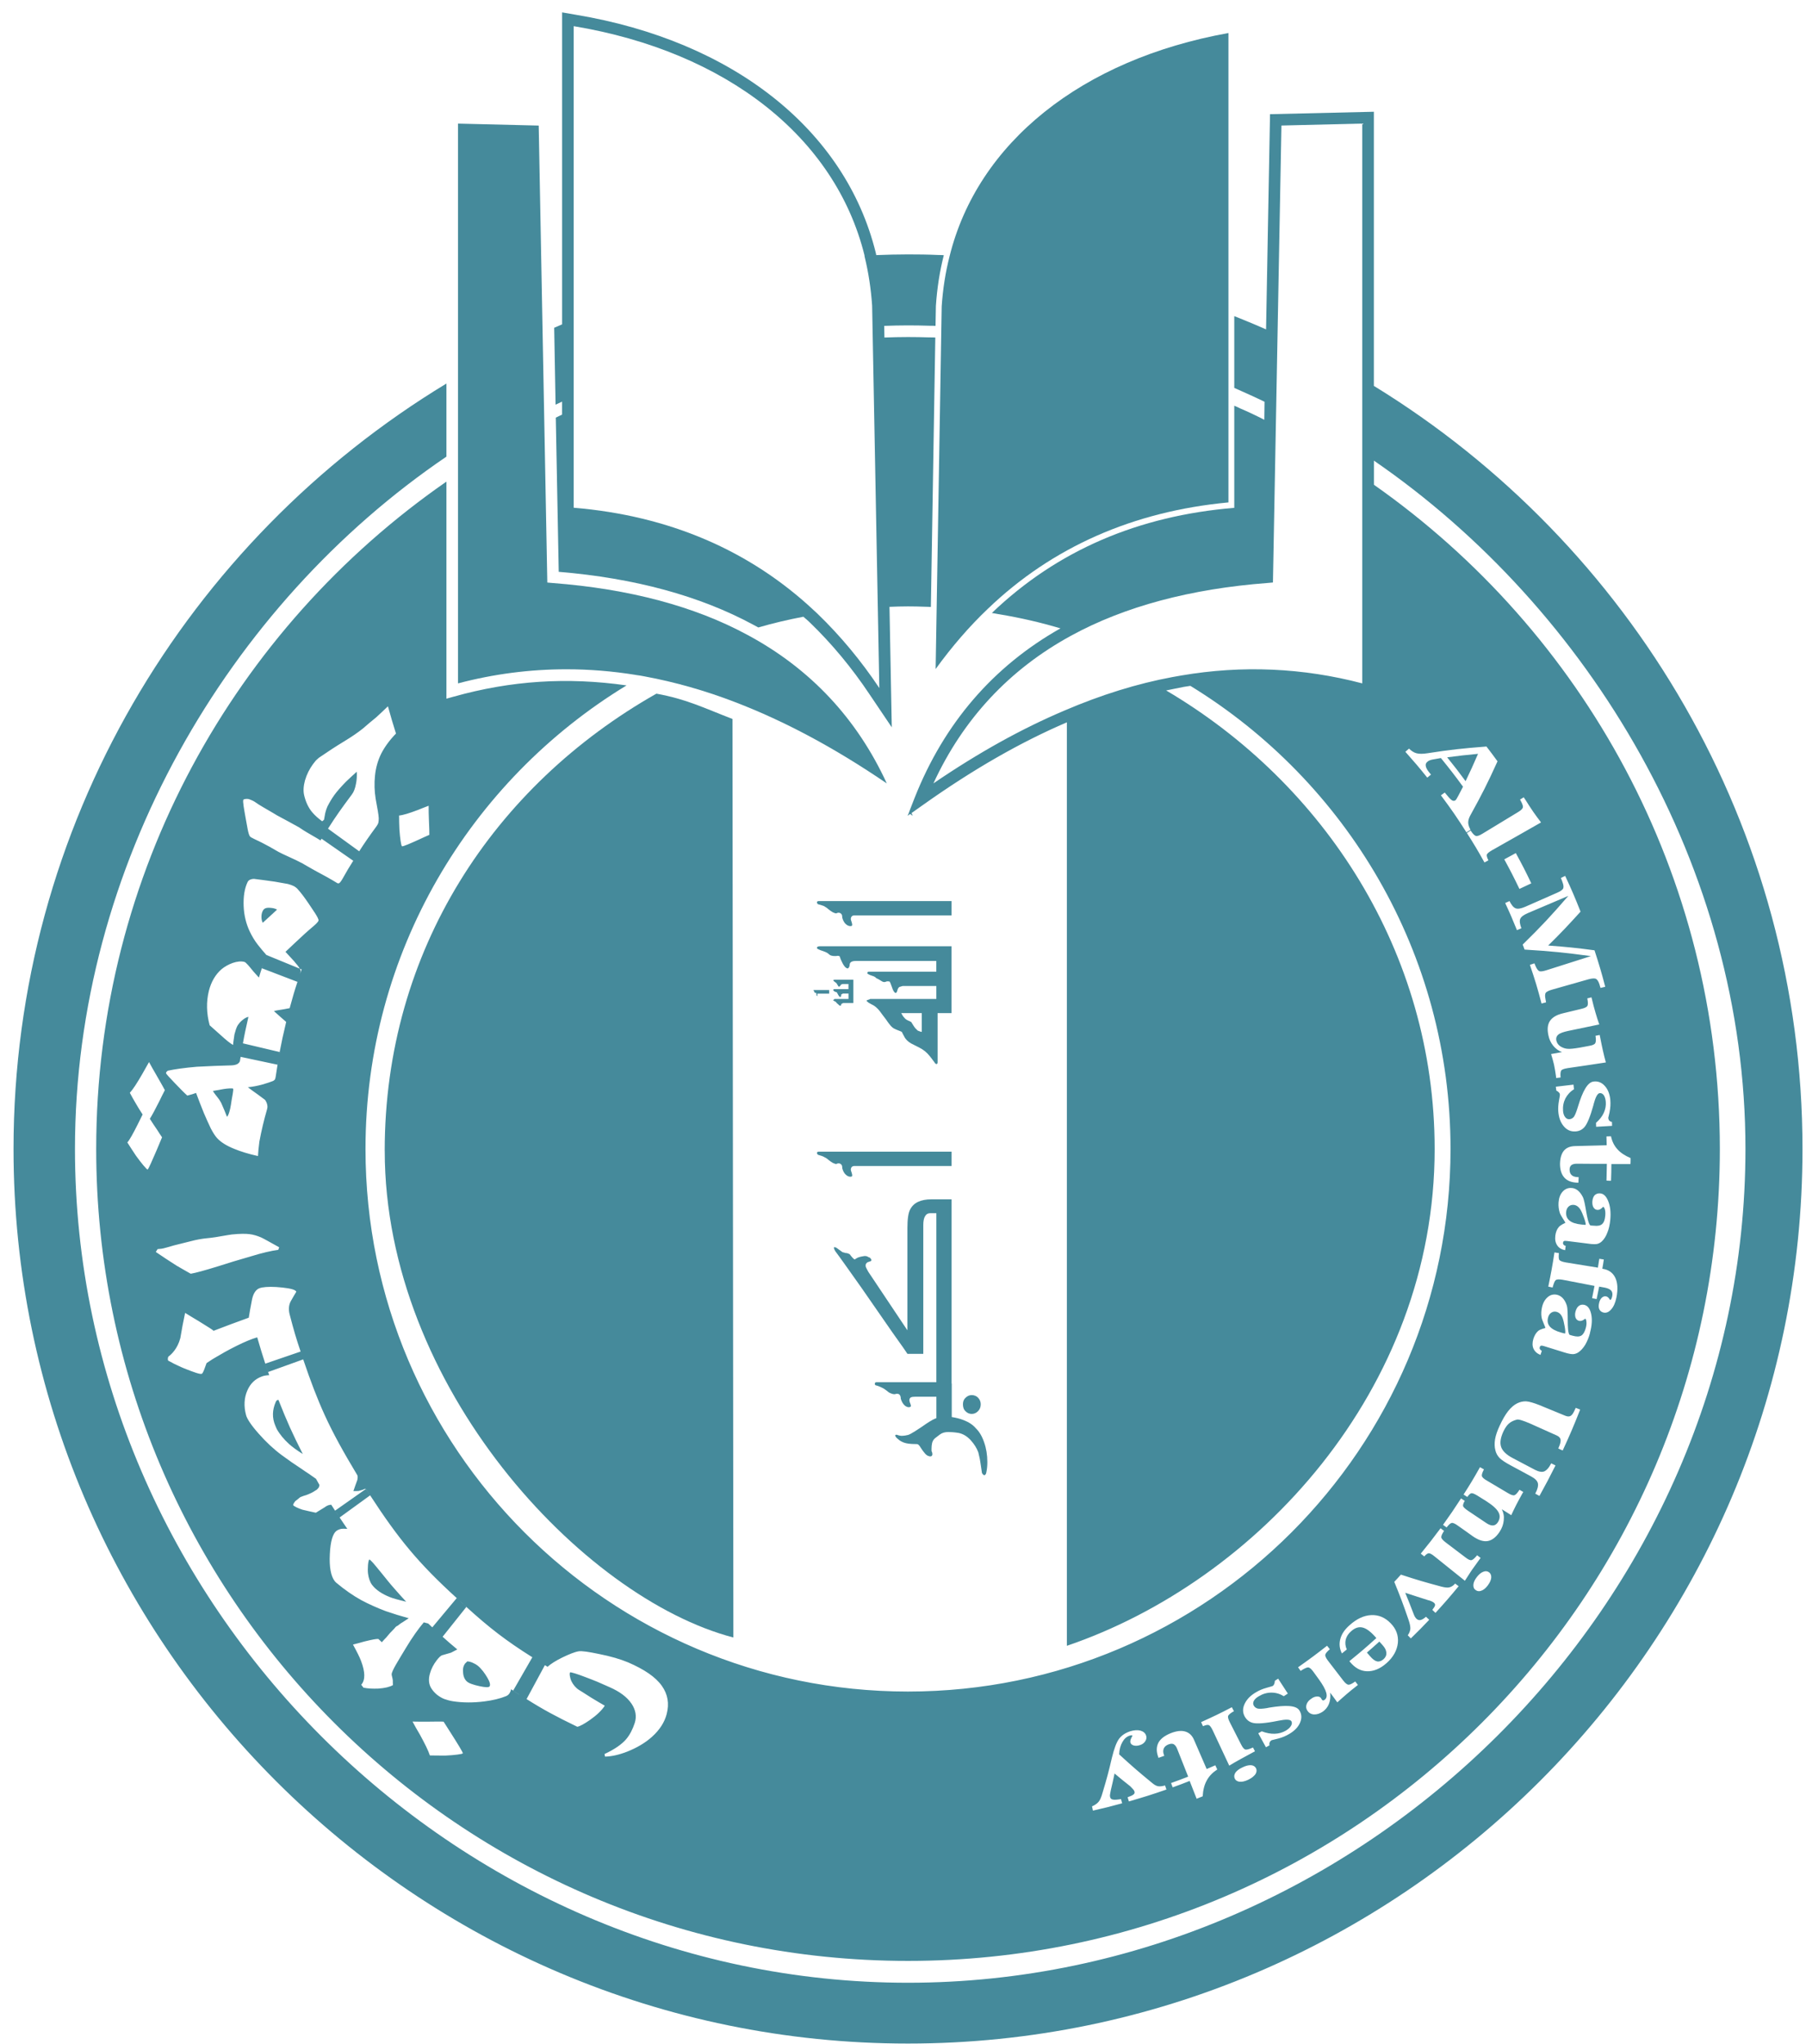 <svg width="129" height="146" viewBox="0 0 129 146" fill="none" xmlns="http://www.w3.org/2000/svg">
<path fill-rule="evenodd" clip-rule="evenodd" d="M98.526 117.235C98.175 117.554 97.997 117.71 97.637 118.021C97.727 118.127 97.772 118.179 97.863 118.285C98.044 118.496 98.212 118.618 98.361 118.652C98.513 118.684 98.667 118.632 98.823 118.496C98.97 118.367 99.038 118.213 99.026 118.036C99.015 117.86 98.927 117.679 98.759 117.495C98.667 117.391 98.619 117.341 98.526 117.237V117.235Z" fill="#458A9B"/>
<path fill-rule="evenodd" clip-rule="evenodd" d="M15.538 78.367C15.626 78.473 15.712 78.604 15.796 78.76C15.886 78.971 15.932 79.077 16.024 79.285C16.099 79.476 16.135 79.568 16.212 79.756C16.282 79.713 16.366 79.514 16.443 79.172C16.477 79.023 16.509 78.819 16.545 78.566C16.584 78.314 16.697 77.807 16.649 77.749C16.617 77.708 16.255 77.731 15.977 77.776C15.669 77.828 15.515 77.857 15.205 77.914C15.235 77.961 15.275 78.022 15.327 78.097C15.379 78.17 15.447 78.26 15.536 78.369L15.538 78.367Z" fill="#458A9B"/>
<path fill-rule="evenodd" clip-rule="evenodd" d="M40.149 28.68V29.611C39.999 29.683 39.848 29.749 39.7 29.826L39.909 40.838C45.332 41.286 49.997 42.56 53.797 44.613C53.922 44.679 54.047 44.747 54.164 44.812C55.219 44.505 56.296 44.253 57.383 44.045C57.46 44.118 57.546 44.179 57.623 44.251L57.836 44.446C59.409 45.962 60.85 47.696 62.12 49.602L63.698 51.943L63.535 43.339C63.972 43.321 64.409 43.307 64.852 43.307C65.26 43.307 65.667 43.316 66.075 43.332C66.215 43.332 66.349 43.341 66.491 43.348L66.808 24.104C66.668 24.095 66.534 24.095 66.392 24.095C65.885 24.079 65.368 24.07 64.852 24.07C64.293 24.07 63.732 24.083 63.173 24.104L63.157 23.273C63.721 23.253 64.284 23.239 64.852 23.239C65.368 23.239 65.891 23.248 66.407 23.264C66.548 23.264 66.681 23.264 66.824 23.273L66.849 21.852C66.933 20.579 67.123 19.373 67.415 18.225C67.274 18.216 67.141 18.21 66.998 18.21C66.292 18.176 65.568 18.169 64.852 18.169C64.096 18.169 63.34 18.189 62.589 18.219C62.584 18.201 62.582 18.18 62.578 18.162C62.571 18.105 62.559 18.06 62.553 18.044C60.382 9.278 52.369 2.924 41.12 1.052L40.151 0.885V23.164C39.963 23.246 39.773 23.323 39.585 23.409L39.684 28.898C39.839 28.828 39.995 28.755 40.151 28.683L40.149 28.68ZM40.981 1.869C51.894 3.687 59.655 9.807 61.747 18.225L61.758 18.323C62.034 19.454 62.215 20.643 62.295 21.833L62.809 49.142V49.138C61.505 47.185 60.024 45.403 58.397 43.835L58.18 43.633C53.576 39.308 47.788 36.827 40.981 36.261H40.979V1.869H40.981Z" fill="#458A9B"/>
<path fill-rule="evenodd" clip-rule="evenodd" d="M98.133 27.558V7.981L90.716 8.155L90.433 23.524C89.826 23.257 89.202 22.992 88.579 22.743C88.446 22.684 88.305 22.635 88.162 22.578V27.703C88.303 27.761 89.752 28.409 90.324 28.692L90.308 29.98C89.743 29.688 89.161 29.414 88.579 29.165C88.446 29.099 88.305 29.031 88.162 28.975V36.268C81.327 36.834 75.53 39.294 70.847 43.778C71.021 43.803 71.189 43.837 71.363 43.868C71.363 43.868 71.372 43.859 71.372 43.868C72.861 44.117 74.324 44.45 75.747 44.876C70.933 47.594 67.438 51.662 65.335 56.967L65.011 57.798L64.912 58.065L64.828 58.264L65.011 58.131L65.195 58.264L65.111 58.065L65.967 57.459C69.534 54.93 72.891 53.008 76.205 51.587V117.539C89.758 112.93 102.475 99.283 102.475 82.061C102.475 68.004 94.573 55.951 83.296 49.31C83.357 49.299 84.469 49.07 84.532 49.059C84.69 49.034 84.856 49.009 85.014 48.984C85.023 48.984 85.023 48.975 85.03 48.984C96.166 55.804 103.609 68.079 103.609 82.058C103.609 103.423 86.227 120.805 64.853 120.805C43.479 120.805 26.107 103.423 26.107 82.058C26.107 68.045 33.574 55.754 44.753 48.95C40.511 48.343 36.496 48.608 32.419 49.749L31.887 49.898V34.396C16.785 44.867 6.871 62.332 6.871 82.058C6.871 114.035 32.886 140.042 64.855 140.042C96.825 140.042 122.846 114.037 122.846 82.058C122.846 62.465 113.075 45.109 98.138 34.62V32.897C113.557 43.502 124.675 61.972 124.675 82.056C124.675 114.49 97.289 141.602 64.855 141.602C32.422 141.602 5.355 114.492 5.355 82.056C5.355 61.838 16.303 43.189 31.887 32.612V27.392C13.383 38.604 0.966 58.937 0.966 82.058C0.966 117.278 29.692 145.945 64.853 145.945C100.014 145.945 128.749 117.278 128.749 82.058C128.749 59.063 116.49 38.821 98.135 27.56L98.133 27.558ZM32.623 114.123C32.671 114.17 32.716 114.209 32.763 114.256C32.716 114.213 32.669 114.17 32.623 114.13V114.125V114.123ZM29.812 57.861C30.136 57.728 30.294 57.669 30.618 57.544C30.618 57.927 30.618 58.11 30.634 58.484C30.659 59.115 30.674 59.491 30.668 59.622C30.369 59.756 30.21 59.822 29.912 59.964C29.364 60.213 28.78 60.471 28.714 60.437C28.648 60.403 28.574 59.846 28.531 59.256C28.515 58.857 28.506 58.649 28.506 58.242C28.789 58.217 29.221 58.083 29.812 57.859V57.861ZM21.788 55.725C21.912 55.301 22.105 54.919 22.354 54.577C22.437 54.468 22.503 54.385 22.544 54.335C22.594 54.285 22.668 54.21 22.777 54.118C23.508 53.62 23.875 53.377 24.624 52.92C25.115 52.621 25.547 52.329 25.93 52.022C26.297 51.698 26.487 51.548 26.869 51.232C27.143 50.983 27.426 50.716 27.709 50.442C27.926 51.223 28.042 51.614 28.284 52.388C27.818 52.87 27.469 53.352 27.227 53.828C26.994 54.301 26.845 54.817 26.786 55.383C26.727 55.949 26.745 56.515 26.835 57.062C26.96 57.737 27.044 58.194 27.053 58.434C27.053 58.559 27.044 58.658 27.028 58.742C27.012 58.826 26.962 58.907 26.894 59.009C26.362 59.733 26.045 60.191 25.656 60.797C24.767 60.152 24.318 59.826 23.429 59.181C23.97 58.325 24.402 57.719 25.142 56.727C25.267 56.562 25.366 56.311 25.425 55.987C25.484 55.713 25.5 55.421 25.484 55.114C25.167 55.397 25.018 55.537 24.71 55.829C24.352 56.196 24.069 56.519 23.87 56.793C23.68 57.06 23.522 57.334 23.388 57.599C23.329 57.723 23.279 57.882 23.23 58.072C23.196 58.255 23.18 58.346 23.146 58.538C23.096 58.588 23.071 58.613 23.012 58.654C22.714 58.436 22.48 58.221 22.297 58.004C22.023 57.68 21.831 57.255 21.722 56.782C21.657 56.499 21.672 56.141 21.788 55.718V55.725ZM17.378 57.121C17.403 57.072 17.587 57.038 17.736 57.062C17.802 57.078 17.877 57.103 17.944 57.137C18.019 57.162 18.094 57.203 18.177 57.252C18.386 57.402 18.601 57.535 18.802 57.651C19.409 57.999 19.735 58.199 19.791 58.233C20.423 58.574 20.74 58.74 21.362 59.088C21.57 59.229 21.761 59.355 21.937 59.455C22.544 59.803 22.861 59.996 22.895 60.021C22.92 59.971 22.945 59.937 22.969 59.896L22.976 59.889C22.976 59.889 22.972 59.896 22.969 59.899C23.875 60.528 24.327 60.842 25.231 61.472C25.269 61.411 25.312 61.343 25.355 61.275C25.314 61.343 25.274 61.411 25.231 61.474C24.973 61.872 24.764 62.23 24.465 62.762C24.391 62.895 24.325 62.986 24.266 63.045C24.207 63.095 24.151 63.104 24.092 63.07C23.893 62.945 23.635 62.796 23.336 62.628C22.637 62.255 22.189 62.004 21.98 61.879C21.756 61.739 21.473 61.587 21.149 61.431C20.375 61.082 19.887 60.849 19.694 60.725C19.436 60.566 19.094 60.383 18.68 60.168C18.264 59.96 17.915 59.819 17.856 59.736C17.732 59.586 17.657 59.02 17.548 58.439C17.433 57.782 17.324 57.225 17.383 57.117L17.378 57.121ZM21.039 68.69C21.213 68.882 21.337 69.039 21.412 69.181C21.453 69.197 21.496 69.215 21.546 69.231C21.505 69.342 21.466 69.446 21.435 69.541C21.448 69.478 21.457 69.437 21.473 69.367C21.473 69.317 21.462 69.265 21.435 69.211C21.43 69.201 21.421 69.19 21.416 69.181C20.495 68.803 19.988 68.595 19.026 68.201C18.768 67.909 18.644 67.76 18.402 67.452C18.184 67.169 17.994 66.852 17.836 66.519C17.587 65.987 17.428 65.381 17.403 64.697C17.378 64.023 17.469 63.459 17.671 63.025C17.711 62.925 17.779 62.859 17.861 62.825C17.951 62.785 18.044 62.766 18.134 62.766C18.741 62.841 19.04 62.882 19.631 62.966C20.004 63.031 20.188 63.065 20.563 63.131C20.663 63.165 20.713 63.181 20.805 63.206C20.889 63.246 20.93 63.264 21.014 63.296C21.113 63.355 21.206 63.43 21.281 63.52C21.389 63.645 21.514 63.787 21.629 63.943C21.754 64.102 21.878 64.292 22.021 64.493C22.32 64.951 22.777 65.566 22.752 65.741C22.727 65.906 22.161 66.322 21.804 66.655C21.561 66.879 21.331 67.097 21.122 67.287C20.889 67.511 20.649 67.735 20.391 67.977C20.649 68.26 20.783 68.4 21.041 68.683L21.039 68.69ZM14.918 70.77C15.083 70.114 15.391 69.598 15.817 69.224C16.274 68.842 16.998 68.559 17.471 68.701C17.571 68.735 17.795 69 18.103 69.383C18.261 69.557 18.336 69.641 18.494 69.815C18.569 69.557 18.635 69.349 18.703 69.15C18.753 68.998 18.793 68.878 18.834 68.76C18.796 68.876 18.755 68.998 18.707 69.15C19.721 69.539 20.23 69.734 21.245 70.121C21.283 70.003 21.326 69.874 21.369 69.747C21.326 69.876 21.281 70.007 21.247 70.123C21.048 70.723 20.898 71.23 20.69 72.001C20.64 72.01 20.59 72.017 20.55 72.026C20.375 72.06 20.217 72.092 20.083 72.11C19.866 72.144 19.692 72.169 19.567 72.21C19.916 72.527 20.09 72.676 20.441 72.984C20.233 73.858 20.108 74.423 19.975 75.13C19.975 75.139 19.984 75.139 19.984 75.139C19.972 75.198 19.961 75.25 19.948 75.304C19.957 75.25 19.968 75.189 19.977 75.134C18.929 74.885 18.402 74.761 17.351 74.512C17.458 73.903 17.571 73.387 17.745 72.619C17.63 72.644 17.512 72.703 17.388 72.794C17.322 72.844 17.272 72.884 17.238 72.918C17.154 72.993 17.08 73.077 17.014 73.176C16.948 73.267 16.899 73.375 16.856 73.5C16.815 73.649 16.79 73.724 16.747 73.873C16.722 74.057 16.706 74.147 16.681 74.331C16.666 74.446 16.656 74.505 16.647 74.629C16.457 74.521 16.181 74.306 15.808 73.964C15.475 73.672 15.31 73.523 14.977 73.224C14.744 72.368 14.728 71.544 14.918 70.77ZM11.923 76.517C11.948 76.501 11.957 76.483 11.982 76.467C12.48 76.359 13.18 76.259 14.062 76.184C15.061 76.135 15.559 76.11 16.557 76.085C16.715 76.076 16.849 76.044 16.948 75.994C17.048 75.935 17.114 75.861 17.139 75.77C17.154 75.662 17.173 75.571 17.188 75.478C18.239 75.702 18.768 75.813 19.821 76.037C19.839 75.922 19.859 75.806 19.882 75.684C19.862 75.804 19.839 75.924 19.825 76.035C19.785 76.293 19.741 76.551 19.692 76.891C19.676 76.99 19.658 77.056 19.633 77.099C19.599 77.14 19.549 77.183 19.468 77.214C19.302 77.28 19.051 77.364 18.727 77.457C18.395 77.547 18.053 77.615 17.704 77.647C17.978 77.855 18.112 77.954 18.386 78.145C18.594 78.303 18.694 78.378 18.902 78.527C18.961 78.577 19.011 78.661 19.051 78.769C19.067 78.819 19.085 78.869 19.092 78.928C19.101 78.978 19.108 79.036 19.101 79.093C19.092 79.143 19.085 79.168 19.076 79.218C18.852 79.992 18.669 80.763 18.526 81.538C18.501 81.771 18.485 81.886 18.46 82.119C18.451 82.294 18.445 82.386 18.427 82.561C17.745 82.411 17.188 82.237 16.747 82.054C16.181 81.83 15.758 81.562 15.5 81.273C15.384 81.148 15.233 80.924 15.058 80.591C14.85 80.15 14.751 79.926 14.56 79.485C14.336 78.919 14.219 78.636 14.004 78.054C13.895 78.088 13.845 78.104 13.737 78.145C13.596 78.185 13.519 78.204 13.379 78.244C13.171 78.061 12.881 77.762 12.489 77.355C12.166 77.006 11.883 76.73 11.858 76.639C11.849 76.615 11.883 76.556 11.923 76.515V76.517ZM9.712 82.538C9.463 82.165 9.339 81.972 9.096 81.59C9.271 81.391 9.504 80.958 9.821 80.333C9.97 80.035 10.038 79.885 10.187 79.593C10.022 79.344 9.83 79.036 9.621 78.67C9.481 78.421 9.404 78.296 9.273 78.045C9.49 77.812 9.78 77.364 10.147 76.73C10.346 76.372 10.445 76.198 10.645 75.849C10.844 76.216 10.943 76.39 11.152 76.748C11.5 77.355 11.708 77.721 11.776 77.855C11.618 78.154 11.543 78.312 11.394 78.62C11.102 79.195 10.878 79.627 10.703 79.901C10.912 80.225 11.011 80.383 11.226 80.691C11.36 80.908 11.434 81.015 11.575 81.223C11.416 81.59 11.342 81.773 11.192 82.137C10.909 82.803 10.592 83.518 10.543 83.527C10.477 83.527 10.085 83.054 9.712 82.538ZM11.251 89.206C11.367 89.197 11.46 89.191 11.534 89.181C11.609 89.172 11.733 89.141 11.908 89.091C12.116 89.032 12.225 89 12.431 88.942C12.813 88.842 13.211 88.742 13.628 88.643C14.035 88.534 14.384 88.478 14.66 88.444C14.943 88.419 15.201 88.385 15.409 88.353C16.165 88.219 16.548 88.163 16.557 88.163C17.123 88.104 17.546 88.104 17.82 88.138C18.112 88.172 18.386 88.263 18.644 88.371C18.793 88.437 19.226 88.679 19.941 89.077C19.916 89.152 19.9 89.186 19.875 89.261C19.377 89.326 18.718 89.478 17.913 89.727C16.955 90.001 16.473 90.15 15.527 90.451C14.603 90.734 13.972 90.909 13.623 90.967C13.216 90.743 13.017 90.619 12.609 90.386C12.019 90.012 11.72 89.811 11.129 89.412C11.179 89.329 11.204 89.297 11.254 89.213L11.251 89.206ZM23.209 107.636C22.951 107.794 22.818 107.878 22.56 108.034C22.177 107.95 21.978 107.91 21.595 107.817C21.297 107.717 20.971 107.568 20.939 107.484C20.93 107.443 21.014 107.301 21.098 107.201C21.231 107.102 21.297 107.052 21.421 106.943C21.462 106.918 21.505 106.893 21.546 106.884C21.654 106.844 21.77 106.8 21.869 106.776C21.969 106.742 22.059 106.701 22.152 106.66C22.243 106.619 22.336 106.576 22.419 106.52C22.46 106.495 22.485 106.479 22.535 106.445C22.584 106.42 22.61 106.404 22.65 106.37C22.7 106.321 22.716 106.287 22.766 106.237C22.791 106.196 22.806 106.128 22.815 106.047C22.716 105.872 22.666 105.789 22.573 105.614C22.415 105.506 22.241 105.381 22.05 105.248C21.91 105.157 21.742 105.049 21.543 104.906C20.968 104.532 20.688 104.331 20.129 103.924C19.563 103.507 19.006 102.991 18.474 102.384C17.942 101.785 17.643 101.327 17.576 101.063C17.401 100.422 17.442 99.815 17.666 99.308C17.883 98.801 18.232 98.478 18.689 98.31C18.848 98.245 19.031 98.22 19.23 98.21C19.196 98.12 19.171 98.045 19.146 97.977C19.096 97.828 19.056 97.695 19.006 97.561C18.99 97.502 18.972 97.452 18.947 97.387C18.739 96.762 18.599 96.273 18.372 95.508C17.974 95.623 17.467 95.832 16.867 96.133C16.267 96.431 15.778 96.714 15.412 96.932C15.246 97.031 15.07 97.131 14.92 97.24C14.871 97.273 14.821 97.305 14.755 97.348C14.714 97.473 14.69 97.531 14.646 97.647C14.572 97.864 14.472 98.095 14.413 98.113C14.289 98.163 13.807 97.98 13.381 97.814C13.089 97.706 12.774 97.565 12.424 97.391C12.258 97.301 12.175 97.258 12.007 97.167C11.998 97.142 11.998 97.133 11.991 97.108C11.982 97.018 12 96.909 12.041 96.875C12.231 96.735 12.682 96.327 12.881 95.56C13.005 94.829 13.071 94.471 13.223 93.763C13.621 94.005 13.813 94.129 14.212 94.363C14.877 94.779 15.226 94.987 15.251 95.044C16.258 94.661 16.756 94.469 17.77 94.105C17.845 93.632 17.886 93.398 17.978 92.932C18.062 92.409 18.261 92.092 18.553 91.993C18.612 91.977 18.644 91.968 18.703 91.952C19.069 91.886 19.551 91.886 20.167 91.952C20.774 92.018 21.107 92.11 21.165 92.251C21 92.525 20.916 92.667 20.758 92.95C20.624 93.217 20.599 93.532 20.692 93.883C20.975 94.972 21.159 95.605 21.473 96.526C21.509 96.633 21.546 96.744 21.584 96.859C21.546 96.746 21.505 96.628 21.471 96.524C20.461 96.871 19.957 97.043 18.947 97.389C18.97 97.454 18.988 97.511 19.006 97.568C19.051 97.704 19.094 97.83 19.148 97.986C20.151 97.624 20.654 97.443 21.657 97.083C22.188 98.654 22.655 99.879 23.196 101.067C23.802 102.389 24.511 103.67 25.516 105.343C25.557 105.408 25.556 105.526 25.525 105.691C25.409 106.008 25.351 106.164 25.242 106.49C25.391 106.49 25.466 106.49 25.615 106.481C25.731 106.447 25.79 106.432 25.907 106.398C25.973 106.373 26.007 106.357 26.073 106.323C26.088 106.323 26.104 106.332 26.12 106.348C25.251 106.961 24.81 107.271 23.934 107.887C23.85 107.762 23.768 107.629 23.66 107.464C23.594 107.464 23.519 107.48 23.442 107.504C23.377 107.529 23.293 107.57 23.2 107.638L23.209 107.636ZM24.196 108.279C24.169 108.24 24.14 108.197 24.115 108.161C24.06 108.075 24.011 107.993 23.949 107.901C24.011 107.993 24.063 108.077 24.115 108.156C24.14 108.195 24.169 108.238 24.194 108.279H24.196ZM28.058 120.003C28.058 120.137 28.058 120.203 28.067 120.345C27.834 120.479 27.485 120.563 27.019 120.594C26.627 120.61 26.279 120.594 25.962 120.529C25.896 120.445 25.862 120.404 25.803 120.32C26.102 119.979 26.086 119.415 25.794 118.632C25.679 118.324 25.477 117.932 25.212 117.45C25.536 117.367 25.704 117.326 26.018 117.233C26.566 117.099 26.899 117.034 27.026 117.05C27.125 117.14 27.175 117.19 27.274 117.283C27.399 117.142 27.458 117.075 27.591 116.941C27.7 116.807 27.757 116.742 27.865 116.617C27.89 116.592 27.906 116.577 27.931 116.552C28.021 116.461 28.064 116.411 28.164 116.309C28.205 116.26 28.255 116.194 28.298 116.16C28.341 116.126 28.406 116.11 28.422 116.094C28.481 116.045 28.596 115.945 28.764 115.852C28.938 115.744 29.022 115.687 29.196 115.569C28.54 115.386 28.207 115.286 27.551 115.062C26.91 114.82 26.328 114.555 25.812 114.281C25.221 113.958 24.615 113.532 23.999 113.018C23.965 112.978 23.94 112.959 23.909 112.919C23.635 112.57 23.51 111.911 23.56 110.99C23.601 110.067 23.777 109.526 24.026 109.336C24.126 109.261 24.25 109.211 24.384 109.186C24.45 109.177 24.592 109.17 24.807 109.186C24.583 108.853 24.425 108.629 24.259 108.374C25.131 107.742 25.566 107.425 26.437 106.794C26.342 106.649 26.294 106.576 26.199 106.432C26.174 106.393 26.152 106.368 26.131 106.35C26.136 106.346 26.138 106.343 26.145 106.343C26.161 106.377 26.186 106.409 26.204 106.434C26.294 106.574 26.344 106.651 26.437 106.791C28.483 109.933 29.896 111.647 32.623 114.132C31.926 114.967 31.575 115.386 30.878 116.221C30.794 116.137 30.697 116.056 30.588 115.947C30.464 115.913 30.398 115.897 30.271 115.864C29.898 116.305 29.447 116.927 28.956 117.751C28.465 118.575 27.983 119.315 27.974 119.58C27.974 119.646 28.033 119.822 28.058 120.003ZM31.801 125.377C31.36 125.377 31.145 125.377 30.704 125.368C30.604 125.044 30.355 124.544 29.988 123.872C29.771 123.505 29.665 123.322 29.466 122.948C29.864 122.957 30.065 122.957 30.464 122.957C31.138 122.948 31.546 122.942 31.686 122.957C31.903 123.306 32.019 123.48 32.243 123.831C32.65 124.472 33.083 125.162 33.058 125.221C33.033 125.271 32.433 125.354 31.801 125.379V125.377ZM37.082 121.018C36.949 120.927 36.815 120.843 36.666 120.75C36.666 120.741 36.657 120.741 36.657 120.741C36.607 120.707 36.566 120.683 36.507 120.642C36.491 120.692 36.491 120.716 36.473 120.775C36.448 120.825 36.433 120.85 36.408 120.909C36.342 121.018 36.249 121.099 36.125 121.142C35.717 121.307 35.201 121.434 34.604 121.509C33.823 121.608 33.058 121.608 32.358 121.5C32.141 121.466 31.935 121.409 31.743 121.341C31.552 121.267 31.376 121.158 31.202 121.024C31.077 120.916 30.944 120.782 30.835 120.617C30.627 120.318 30.586 119.942 30.71 119.519C30.801 119.186 30.968 118.863 31.202 118.562C31.351 118.369 31.469 118.263 31.559 118.22C31.826 118.145 31.951 118.104 32.216 118.03C32.399 117.939 32.49 117.889 32.664 117.797C32.231 117.439 31.933 117.181 31.616 116.891C32.295 116.04 32.635 115.612 33.313 114.761C33.148 114.612 32.979 114.453 32.802 114.29C32.949 114.431 33.089 114.564 33.23 114.68C33.255 114.705 33.28 114.73 33.313 114.754V114.763C34.952 116.253 36.134 117.167 38.022 118.356C38.06 118.381 38.099 118.405 38.135 118.428C38.099 118.405 38.058 118.381 38.024 118.358C37.476 119.309 37.202 119.786 36.654 120.739C36.659 120.741 36.661 120.744 36.666 120.746C36.813 120.841 36.946 120.927 37.082 121.013C37.191 121.081 37.306 121.153 37.433 121.23C37.306 121.153 37.191 121.083 37.082 121.013V121.018ZM47.619 122.416C47.469 122.991 47.128 123.539 46.562 124.046C46.096 124.463 45.514 124.811 44.808 125.094C44.208 125.327 43.676 125.443 43.219 125.452C43.203 125.377 43.194 125.343 43.178 125.268C43.893 124.936 44.409 124.578 44.724 124.211C44.991 123.894 45.19 123.505 45.339 123.048C45.489 122.575 45.405 122.109 45.106 121.667C44.783 121.194 44.267 120.812 43.567 120.504C43.25 120.363 42.952 120.23 42.678 120.112C42.404 119.997 42.112 119.888 41.804 119.77C41.238 119.553 40.765 119.404 40.722 119.438C40.656 119.496 40.706 119.845 40.822 120.078C40.937 120.311 41.129 120.551 41.362 120.694C41.437 120.735 41.72 120.918 42.218 121.235C42.61 121.477 42.8 121.583 43.2 121.817C42.983 122.149 42.628 122.491 42.144 122.831C41.736 123.114 41.437 123.279 41.238 123.322C39.708 122.582 38.809 122.099 37.612 121.343C38.135 120.377 38.397 119.89 38.918 118.924C38.984 118.958 39.042 118.989 39.108 119.039C39.35 118.822 39.708 118.598 40.165 118.374C40.631 118.15 41.03 117.982 41.329 117.932C41.562 117.892 42.06 117.973 42.784 118.123C43.615 118.288 44.305 118.489 44.864 118.722C46.012 119.22 46.818 119.754 47.277 120.402C47.694 120.993 47.818 121.658 47.619 122.414V122.416ZM80.634 128.652C80.594 128.528 80.575 128.469 80.544 128.354C80.761 128.279 80.901 128.213 80.967 128.154C81.042 128.095 81.057 128.03 81.032 127.946C81.023 127.896 80.983 127.837 80.924 127.772C80.865 127.706 80.799 127.638 80.725 127.564C80.277 127.206 80.05 127.032 79.611 126.658C79.511 127.149 79.453 127.389 79.337 127.88C79.312 127.996 79.296 128.089 79.287 128.163C79.278 128.238 79.278 128.297 79.296 128.347C79.321 128.446 79.387 128.505 79.496 128.521C79.611 128.546 79.803 128.53 80.07 128.487C80.105 128.603 80.12 128.661 80.154 128.786C79.33 129.01 78.916 129.119 78.067 129.309C78.043 129.184 78.027 129.125 78.002 129.001C78.192 128.926 78.35 128.818 78.459 128.693C78.568 128.578 78.667 128.351 78.758 128.019C79.056 127.029 79.19 126.529 79.423 125.531C79.582 124.881 79.747 124.433 79.93 124.184C80.114 123.935 80.378 123.761 80.729 123.643C81.003 123.559 81.245 123.544 81.454 123.593C81.662 123.652 81.802 123.768 81.861 123.935C81.911 124.076 81.895 124.209 81.811 124.343C81.728 124.476 81.603 124.576 81.438 124.626C81.272 124.684 81.121 124.691 80.99 124.659C80.865 124.626 80.781 124.56 80.747 124.46C80.722 124.37 80.738 124.27 80.797 124.143C80.863 124.028 80.888 123.96 80.888 123.953C80.879 123.937 80.863 123.928 80.829 123.928C80.795 123.928 80.754 123.937 80.695 123.953C80.478 124.019 80.304 124.177 80.172 124.411C80.032 124.653 79.955 124.942 79.939 125.291C80.863 126.14 81.336 126.547 82.318 127.353C82.468 127.478 82.61 127.552 82.735 127.57C82.859 127.586 83.018 127.57 83.217 127.512C83.258 127.627 83.276 127.686 83.317 127.803C82.259 128.17 81.728 128.335 80.639 128.652H80.634ZM86.198 127.156C86.024 127.464 85.931 127.847 85.906 128.288C85.732 128.363 85.648 128.397 85.474 128.462C85.274 127.955 85.175 127.697 84.976 127.19C84.493 127.38 84.251 127.473 83.762 127.647C83.713 127.523 83.697 127.464 83.647 127.339C84.138 127.165 84.378 127.072 84.869 126.882C84.552 126.092 84.396 125.701 84.088 124.911C84.023 124.736 83.939 124.628 83.839 124.569C83.749 124.519 83.622 124.519 83.473 124.578C83.298 124.644 83.19 124.736 83.131 124.861C83.072 124.994 83.072 125.144 83.131 125.309C83.147 125.343 83.156 125.359 83.165 125.393C83 125.452 82.916 125.483 82.748 125.542C82.739 125.508 82.733 125.492 82.723 125.459C82.583 125.076 82.599 124.734 82.748 124.451C82.907 124.168 83.197 123.953 83.629 123.777C84.036 123.618 84.378 123.578 84.661 123.661C84.944 123.745 85.159 123.944 85.293 124.268C85.65 125.092 85.833 125.506 86.191 126.339C86.44 126.23 86.565 126.181 86.807 126.072C86.866 126.187 86.891 126.255 86.947 126.371C86.614 126.588 86.365 126.844 86.198 127.152V127.156ZM86.632 123.596C86.517 123.353 86.415 123.222 86.334 123.197C86.25 123.172 86.116 123.197 85.926 123.281C85.876 123.166 85.852 123.107 85.793 122.989C86.691 122.582 87.133 122.373 87.988 121.925C88.047 122.041 88.079 122.09 88.138 122.208C87.914 122.333 87.78 122.441 87.73 122.532C87.689 122.616 87.73 122.781 87.846 123.005C88.169 123.636 88.328 123.953 88.645 124.576C88.76 124.809 88.869 124.933 88.968 124.949C89.068 124.965 89.242 124.915 89.5 124.8C89.559 124.908 89.584 124.965 89.641 125.074C89.582 125.108 89.55 125.124 89.482 125.157C89.183 125.316 88.891 125.474 88.609 125.631C88.326 125.789 88.058 125.938 87.803 126.097C87.336 125.099 87.097 124.601 86.63 123.593L86.632 123.596ZM89.675 126.706C89.575 126.846 89.408 126.98 89.177 127.097C88.934 127.213 88.728 127.263 88.552 127.247C88.387 127.231 88.26 127.156 88.194 127.014C88.135 126.88 88.154 126.74 88.244 126.597C88.344 126.457 88.511 126.33 88.742 126.224C88.975 126.108 89.174 126.058 89.349 126.065C89.523 126.074 89.641 126.149 89.715 126.282C89.781 126.416 89.765 126.556 89.675 126.706ZM92.868 123.014C92.735 123.331 92.486 123.596 92.112 123.82C91.854 123.978 91.581 124.094 91.282 124.168C90.99 124.243 90.84 124.277 90.84 124.277C90.766 124.318 90.716 124.368 90.691 124.435C90.666 124.501 90.657 124.569 90.682 124.644C90.582 124.703 90.523 124.727 90.424 124.784C90.2 124.386 90.091 124.184 89.876 123.786C89.976 123.727 90.025 123.702 90.125 123.645C90.449 123.77 90.757 123.829 91.049 123.82C91.341 123.811 91.605 123.736 91.848 123.596C92.022 123.487 92.146 123.378 92.214 123.254C92.289 123.129 92.298 123.021 92.239 122.921C92.149 122.788 91.848 122.781 91.325 122.887C91.291 122.896 91.275 122.896 91.241 122.903C90.385 123.077 89.81 123.111 89.528 123.052C89.245 122.994 89.045 122.835 88.903 122.579C88.753 122.296 88.753 121.989 88.912 121.665C89.07 121.341 89.344 121.065 89.743 120.841C89.951 120.716 90.191 120.617 90.458 120.542C90.732 120.468 90.881 120.418 90.906 120.409C90.956 120.375 90.99 120.334 91.015 120.268C91.04 120.209 91.055 120.135 91.064 120.035C91.155 119.976 91.205 119.945 91.297 119.886C91.571 120.309 91.714 120.526 91.988 120.95C91.873 121.024 91.814 121.065 91.696 121.14C91.422 120.965 91.13 120.882 90.815 120.882C90.501 120.882 90.209 120.965 89.917 121.14C89.743 121.239 89.625 121.348 89.559 121.473C89.5 121.588 89.494 121.706 89.559 121.814C89.618 121.923 89.718 121.989 89.842 122.023C89.967 122.047 90.184 122.038 90.483 121.989C90.548 121.973 90.582 121.973 90.648 121.955C91.861 121.755 92.576 121.789 92.81 122.147C92.975 122.405 93 122.695 92.868 123.012V123.014ZM96.868 120.436C96.619 120.626 96.386 120.818 96.162 121.011C95.938 121.201 95.73 121.393 95.521 121.577C95.322 121.303 95.222 121.16 95.014 120.886C95.048 121.185 95.014 121.452 94.924 121.685C94.833 121.918 94.681 122.102 94.482 122.242C94.274 122.382 94.059 122.45 93.851 122.441C93.643 122.425 93.493 122.333 93.385 122.174C93.294 122.034 93.269 121.882 93.326 121.726C93.375 121.568 93.491 121.427 93.674 121.31C93.808 121.21 93.948 121.16 94.073 121.16C94.206 121.151 94.297 121.194 94.365 121.285C94.374 121.294 94.38 121.31 94.389 121.334C94.405 121.35 94.414 121.368 94.423 121.384C94.448 121.418 94.473 121.434 94.507 121.443C94.532 121.443 94.566 121.434 94.607 121.402C94.756 121.303 94.797 121.128 94.731 120.886C94.666 120.644 94.489 120.329 94.215 119.947C94.057 119.73 93.973 119.614 93.817 119.399C93.668 119.191 93.543 119.082 93.434 119.082C93.335 119.082 93.151 119.166 92.902 119.331C92.828 119.223 92.787 119.173 92.719 119.073C93.568 118.473 93.982 118.168 94.79 117.534C94.874 117.634 94.906 117.683 94.989 117.783C94.799 117.941 94.691 118.075 94.666 118.166C94.641 118.256 94.706 118.408 94.865 118.614C95.297 119.171 95.514 119.453 95.938 120.01C96.096 120.219 96.23 120.318 96.329 120.318C96.429 120.318 96.587 120.243 96.802 120.085C96.877 120.185 96.918 120.234 96.995 120.334C96.945 120.368 96.92 120.393 96.87 120.434L96.868 120.436ZM99.032 118.781C98.575 119.189 98.099 119.372 97.635 119.356C97.169 119.34 96.771 119.107 96.422 118.682C96.406 118.666 96.397 118.657 96.388 118.632C97.178 117.991 97.561 117.668 98.31 116.986C98.269 116.936 98.244 116.912 98.201 116.862C97.868 116.495 97.576 116.287 97.312 116.23C97.045 116.171 96.789 116.255 96.522 116.488C96.313 116.663 96.18 116.871 96.123 117.095C96.074 117.319 96.089 117.552 96.198 117.801C96.058 117.917 95.99 117.975 95.85 118.084C95.675 117.735 95.641 117.385 95.741 117.036C95.84 116.678 96.064 116.355 96.422 116.047C96.92 115.606 97.42 115.372 97.943 115.347C98.475 115.323 98.932 115.513 99.333 115.929C99.725 116.328 99.899 116.794 99.849 117.326C99.79 117.858 99.525 118.349 99.034 118.781H99.032ZM102.534 115.189C102.443 115.098 102.4 115.055 102.309 114.972C102.418 114.831 102.484 114.73 102.502 114.655C102.518 114.589 102.493 114.521 102.427 114.465C102.386 114.431 102.328 114.39 102.262 114.365C102.196 114.331 102.104 114.299 101.995 114.275C101.345 114.066 101.022 113.967 100.374 113.752C100.623 114.352 100.741 114.657 100.974 115.266C100.999 115.341 101.033 115.406 101.064 115.465C101.098 115.524 101.139 115.565 101.173 115.606C101.264 115.689 101.366 115.721 101.472 115.696C101.581 115.671 101.705 115.596 101.854 115.463C101.945 115.547 101.995 115.587 102.088 115.68C101.572 116.221 101.314 116.486 100.773 117.011C100.689 116.921 100.648 116.878 100.555 116.787C100.664 116.638 100.72 116.488 100.739 116.33C100.748 116.18 100.705 115.947 100.598 115.649C100.225 114.56 100.023 114.028 99.591 112.971C99.781 112.772 99.874 112.663 100.064 112.455C101.203 112.828 101.778 112.996 102.95 113.31C103.208 113.376 103.407 113.401 103.541 113.36C103.681 113.326 103.815 113.236 103.939 113.093C104.039 113.168 104.089 113.208 104.188 113.283C103.548 114.057 103.215 114.44 102.534 115.187V115.189ZM104.636 112.894C103.772 112.203 103.339 111.855 102.481 111.165C102.273 110.99 102.124 110.916 102.04 110.931C101.956 110.94 101.857 111.015 101.732 111.155C101.633 111.072 101.583 111.04 101.483 110.956C102.065 110.241 102.348 109.883 102.898 109.143C102.998 109.218 103.047 109.252 103.147 109.333C103.013 109.533 102.948 109.682 102.948 109.775C102.948 109.868 103.056 109.999 103.265 110.157C103.821 110.581 104.104 110.798 104.67 111.221C104.869 111.38 105.019 111.445 105.112 111.42C105.211 111.395 105.336 111.28 105.51 111.072C105.61 111.146 105.659 111.187 105.759 111.262C105.718 111.312 105.7 111.346 105.659 111.395C105.469 111.653 105.286 111.911 105.109 112.16C104.944 112.409 104.786 112.658 104.636 112.892V112.894ZM106.266 113.233C106.117 113.426 105.958 113.557 105.8 113.607C105.641 113.666 105.508 113.641 105.392 113.548C105.268 113.457 105.227 113.324 105.243 113.156C105.259 112.998 105.343 112.815 105.492 112.624C105.641 112.434 105.791 112.308 105.949 112.251C106.108 112.185 106.241 112.201 106.366 112.292C106.481 112.382 106.531 112.516 106.515 112.683C106.499 112.849 106.415 113.032 106.266 113.231V113.233ZM108.729 106.681C108.579 106.948 108.446 107.203 108.312 107.455C108.179 107.713 108.063 107.962 107.946 108.211C107.679 108.036 107.538 107.953 107.271 107.787C107.396 108.03 107.445 108.285 107.411 108.577C107.386 108.86 107.287 109.134 107.113 109.401C106.855 109.793 106.563 110.008 106.257 110.058C105.951 110.107 105.601 109.992 105.2 109.716C104.777 109.408 104.559 109.259 104.136 108.96C103.919 108.801 103.769 108.743 103.688 108.767C103.597 108.783 103.48 108.892 103.33 109.084C103.222 109.01 103.172 108.976 103.072 108.901C103.604 108.161 103.862 107.778 104.36 107.013C104.469 107.088 104.519 107.122 104.627 107.188C104.528 107.346 104.494 107.47 104.503 107.554C104.519 107.629 104.636 107.744 104.86 107.896C105.376 108.245 105.635 108.419 106.148 108.761C106.341 108.894 106.506 108.953 106.646 108.944C106.78 108.935 106.895 108.86 106.988 108.72C107.147 108.471 107.162 108.222 107.029 107.989C106.895 107.747 106.596 107.482 106.123 107.183C105.899 107.043 105.782 106.966 105.548 106.825C105.324 106.685 105.175 106.626 105.091 106.642C105.008 106.667 104.917 106.751 104.808 106.909C104.7 106.844 104.65 106.81 104.541 106.735C105.032 105.97 105.266 105.578 105.714 104.781C105.829 104.847 105.879 104.872 105.997 104.94C105.881 105.157 105.831 105.313 105.847 105.406C105.863 105.497 105.981 105.614 106.205 105.739C106.812 106.097 107.11 106.28 107.719 106.638C107.943 106.771 108.102 106.821 108.186 106.778C108.276 106.744 108.394 106.619 108.534 106.395C108.643 106.454 108.699 106.486 108.808 106.554C108.774 106.604 108.758 106.638 108.724 106.687L108.729 106.681ZM111.615 103.586C111.49 103.537 111.425 103.503 111.307 103.446C111.341 103.355 111.357 103.312 111.397 103.222C111.472 103.032 111.488 102.88 111.463 102.781C111.429 102.672 111.348 102.59 111.205 102.522C110.431 102.174 110.042 102 109.277 101.658C109.043 101.558 108.853 101.484 108.686 101.434C108.527 101.384 108.412 101.368 108.353 101.384C108.12 101.443 107.93 101.533 107.787 101.658C107.647 101.773 107.513 101.966 107.389 102.224C107.181 102.672 107.122 103.039 107.224 103.337C107.323 103.629 107.606 103.903 108.072 104.143C108.697 104.476 109.012 104.634 109.636 104.967C109.91 105.107 110.134 105.15 110.302 105.083C110.467 105.008 110.644 104.824 110.8 104.508C110.924 104.566 110.983 104.598 111.108 104.657C110.666 105.537 110.433 105.979 109.96 106.837C109.836 106.771 109.777 106.737 109.661 106.671C109.827 106.364 109.885 106.115 109.851 105.94C109.811 105.757 109.652 105.599 109.378 105.449C108.803 105.132 108.514 104.983 107.932 104.668C107.525 104.451 107.257 104.27 107.108 104.121C106.968 103.971 106.866 103.797 106.816 103.589C106.75 103.346 106.741 103.082 106.791 102.783C106.841 102.491 106.956 102.167 107.124 101.809C107.323 101.377 107.522 101.035 107.724 100.777C107.932 100.519 108.147 100.329 108.373 100.221C108.573 100.121 108.79 100.071 109.014 100.08C109.238 100.096 109.555 100.189 109.971 100.354C110.702 100.653 111.078 100.811 111.809 101.11C111.959 101.169 112.076 101.176 112.176 101.126C112.267 101.076 112.359 100.961 112.443 100.777C112.484 100.687 112.509 100.637 112.552 100.544C112.676 100.594 112.744 100.619 112.869 100.669C112.402 101.85 112.153 102.441 111.621 103.589L111.615 103.586ZM113.577 95.186C113.487 95.519 113.369 95.802 113.229 96.042C113.079 96.284 112.912 96.465 112.737 96.583C112.622 96.658 112.504 96.698 112.38 96.708C112.255 96.717 112.063 96.683 111.805 96.608C111.789 96.599 111.78 96.592 111.755 96.592C111.164 96.409 110.875 96.318 110.284 96.135C110.184 96.101 110.109 96.094 110.066 96.11C110.026 96.119 110.001 96.151 109.983 96.219C109.967 96.268 109.967 96.309 109.999 96.359C110.023 96.4 110.064 96.443 110.132 96.468C110.091 96.583 110.073 96.642 110.032 96.766C109.79 96.667 109.625 96.517 109.535 96.318C109.451 96.126 109.444 95.895 109.526 95.619C109.6 95.386 109.709 95.195 109.858 95.062C110.008 94.922 110.381 94.845 110.381 94.845C110.406 94.804 110.157 94.329 110.114 94.089C110.073 93.84 110.089 93.591 110.148 93.34C110.223 93.023 110.365 92.792 110.555 92.633C110.745 92.468 110.972 92.416 111.212 92.468C111.529 92.543 111.769 92.792 111.911 93.224C112.052 93.656 111.895 95.021 112.101 95.32C112.11 95.336 112.16 95.345 112.201 95.354C112.235 95.37 112.285 95.379 112.341 95.395C112.608 95.469 112.814 95.469 112.957 95.379C113.09 95.295 113.199 95.112 113.274 94.829C113.315 94.67 113.333 94.53 113.315 94.397C113.306 94.263 113.274 94.197 113.231 94.179C113.222 94.179 113.206 94.188 113.181 94.213C113.041 94.322 112.907 94.363 112.783 94.329C112.667 94.295 112.59 94.229 112.54 94.105C112.5 93.989 112.491 93.847 112.531 93.688C112.581 93.498 112.656 93.355 112.765 93.272C112.873 93.181 113.007 93.156 113.163 93.188C113.405 93.247 113.57 93.462 113.654 93.837C113.738 94.211 113.713 94.661 113.57 95.184L113.577 95.186ZM115.456 92.676C115.381 93.043 115.257 93.326 115.082 93.516C114.917 93.706 114.734 93.783 114.541 93.74C114.401 93.706 114.299 93.632 114.243 93.516C114.184 93.401 114.177 93.249 114.218 93.075C114.252 92.9 114.317 92.776 114.41 92.683C114.51 92.593 114.609 92.559 114.727 92.584C114.811 92.599 114.892 92.667 114.969 92.783C114.985 92.817 115.003 92.841 115.01 92.841C115.035 92.841 115.06 92.826 115.094 92.767C115.119 92.717 115.143 92.651 115.159 92.568C115.193 92.402 115.168 92.269 115.085 92.169C115.001 92.079 114.852 92.004 114.643 91.961C114.478 91.927 114.394 91.92 114.227 91.886C114.152 92.244 114.118 92.418 114.043 92.776C113.91 92.751 113.844 92.735 113.72 92.71C113.794 92.362 113.828 92.187 113.894 91.837C112.98 91.662 112.522 91.569 111.608 91.395C111.359 91.354 111.191 91.361 111.117 91.429C111.042 91.495 110.976 91.671 110.899 91.952C110.775 91.927 110.716 91.911 110.592 91.886C110.791 90.913 110.884 90.422 111.033 89.442C111.157 89.467 111.223 89.476 111.35 89.492C111.325 89.734 111.334 89.89 111.375 89.974C111.425 90.048 111.583 90.114 111.832 90.157C112.756 90.306 113.213 90.381 114.136 90.531C114.177 90.272 114.195 90.148 114.236 89.899C114.36 89.915 114.426 89.933 114.559 89.949C114.519 90.216 114.501 90.34 114.451 90.605C114.46 90.605 114.467 90.605 114.476 90.614C114.899 90.68 115.2 90.888 115.374 91.246C115.549 91.603 115.574 92.085 115.458 92.676H115.456ZM111.416 86.628C111.341 86.386 111.307 86.137 111.325 85.879C111.35 85.555 111.44 85.304 111.608 85.114C111.773 84.924 111.981 84.831 112.233 84.84C112.556 84.849 112.833 85.057 113.048 85.465C113.265 85.872 113.33 87.244 113.588 87.511C113.597 87.52 113.654 87.52 113.688 87.527C113.729 87.527 113.779 87.536 113.847 87.536C114.12 87.57 114.32 87.527 114.437 87.42C114.562 87.312 114.636 87.113 114.661 86.821C114.677 86.655 114.67 86.513 114.637 86.379C114.596 86.255 114.553 86.189 114.512 86.189C114.503 86.189 114.496 86.198 114.471 86.223C114.347 86.357 114.222 86.422 114.089 86.406C113.98 86.397 113.89 86.341 113.822 86.232C113.754 86.124 113.731 85.983 113.738 85.816C113.754 85.623 113.804 85.474 113.896 85.367C113.996 85.268 114.12 85.218 114.279 85.227C114.528 85.236 114.727 85.417 114.87 85.777C115.019 86.135 115.069 86.583 115.019 87.124C114.985 87.466 114.919 87.773 114.811 88.029C114.711 88.296 114.578 88.502 114.428 88.645C114.329 88.745 114.211 88.803 114.096 88.837C113.98 88.862 113.779 88.862 113.514 88.828C113.489 88.828 113.48 88.819 113.455 88.819C112.848 88.745 112.54 88.704 111.934 88.629C111.825 88.613 111.751 88.613 111.71 88.638C111.676 88.654 111.651 88.697 111.644 88.754C111.637 88.81 111.653 88.853 111.685 88.894C111.719 88.935 111.769 88.96 111.834 88.978C111.818 89.102 111.809 89.161 111.794 89.286C111.536 89.236 111.345 89.12 111.228 88.937C111.103 88.754 111.062 88.529 111.094 88.247C111.128 87.998 111.203 87.798 111.336 87.64C111.461 87.475 111.809 87.341 111.809 87.332C111.809 87.266 111.502 86.859 111.418 86.633L111.416 86.628ZM116.472 82.712C116.472 82.887 116.472 82.97 116.463 83.136H115.098C115.098 83.609 115.089 83.851 115.073 84.324C114.94 84.324 114.874 84.324 114.75 84.315C114.759 83.842 114.766 83.6 114.775 83.118C113.919 83.118 113.493 83.118 112.645 83.109C112.461 83.109 112.328 83.142 112.246 83.208C112.162 83.274 112.113 83.373 112.113 83.525C112.113 83.69 112.153 83.824 112.253 83.916C112.344 84.007 112.486 84.057 112.676 84.066H112.76C112.751 84.224 112.751 84.308 112.744 84.464H112.66C112.244 84.448 111.936 84.324 111.737 84.098C111.529 83.865 111.429 83.541 111.429 83.115C111.438 82.708 111.529 82.4 111.703 82.183C111.886 81.965 112.151 81.859 112.502 81.85C113.407 81.825 113.858 81.816 114.763 81.791C114.754 81.542 114.754 81.418 114.747 81.16C114.872 81.16 114.938 81.15 115.071 81.15C115.146 81.508 115.295 81.816 115.519 82.065C115.743 82.323 116.06 82.531 116.468 82.706L116.472 82.712ZM114.974 79.41C114.908 79.693 114.874 79.833 114.874 79.842C114.883 79.917 114.908 79.983 114.949 80.032C114.999 80.082 115.057 80.116 115.139 80.123C115.139 80.238 115.148 80.297 115.148 80.406C114.7 80.431 114.467 80.447 114.01 80.472C114.01 80.356 114 80.306 114 80.189C114.249 79.971 114.442 79.731 114.557 79.473C114.673 79.215 114.723 78.95 114.698 78.683C114.682 78.493 114.632 78.335 114.557 78.217C114.474 78.108 114.383 78.059 114.265 78.068C114.107 78.084 113.966 78.351 113.833 78.849C113.824 78.874 113.824 78.889 113.817 78.923C113.593 79.738 113.376 80.245 113.201 80.462C113.027 80.68 112.794 80.795 112.511 80.804C112.187 80.82 111.911 80.696 111.687 80.422C111.463 80.155 111.339 79.806 111.305 79.365C111.289 79.141 111.305 78.892 111.354 78.615C111.404 78.348 111.429 78.199 111.42 78.174C111.42 78.115 111.395 78.065 111.354 78.025C111.314 77.975 111.246 77.925 111.164 77.884C111.148 77.776 111.148 77.719 111.13 77.61C111.637 77.552 111.886 77.52 112.393 77.461C112.402 77.595 112.409 77.66 112.427 77.794C112.153 77.959 111.954 78.185 111.812 78.45C111.678 78.724 111.621 79.016 111.646 79.34C111.662 79.532 111.712 79.672 111.796 79.781C111.88 79.89 111.979 79.94 112.104 79.93C112.228 79.921 112.328 79.865 112.411 79.772C112.486 79.672 112.57 79.48 112.66 79.197C112.676 79.138 112.685 79.107 112.71 79.039C113.052 77.907 113.401 77.291 113.824 77.242C114.132 77.201 114.399 77.3 114.623 77.549C114.847 77.791 114.98 78.124 115.021 78.538C115.046 78.831 115.03 79.12 114.972 79.403L114.974 79.41ZM111.972 76.284C111.705 76.325 111.556 76.384 111.506 76.467C111.465 76.551 111.447 76.716 111.472 76.95C111.348 76.965 111.289 76.974 111.155 76.99C111.146 76.931 111.146 76.9 111.139 76.841C111.099 76.567 111.056 76.293 110.999 76.026C110.94 75.768 110.865 75.519 110.791 75.277C111.108 75.218 111.264 75.193 111.572 75.136C111.33 75.053 111.114 74.894 110.94 74.679C110.766 74.462 110.657 74.222 110.598 73.93C110.508 73.507 110.54 73.165 110.714 72.907C110.888 72.649 111.205 72.466 111.671 72.359C112.187 72.235 112.436 72.176 112.952 72.051C113.21 71.992 113.36 71.911 113.394 71.818C113.435 71.728 113.428 71.56 113.378 71.302C113.493 71.277 113.552 71.261 113.677 71.227C113.693 71.293 113.702 71.327 113.718 71.393C113.792 71.71 113.876 72.017 113.96 72.307C114.043 72.599 114.134 72.882 114.234 73.163C113.335 73.353 112.894 73.446 111.997 73.629C111.655 73.704 111.422 73.787 111.298 73.896C111.182 73.996 111.133 74.129 111.164 74.303C111.189 74.394 111.223 74.487 111.289 74.571C111.348 74.645 111.429 74.72 111.531 74.77C111.664 74.844 111.814 74.894 111.979 74.903C112.144 74.919 112.427 74.888 112.835 74.82C113.102 74.77 113.233 74.745 113.5 74.695C113.758 74.654 113.908 74.586 113.948 74.496C113.998 74.412 114.007 74.238 113.964 73.973C114.08 73.948 114.148 73.939 114.263 73.914C114.279 73.98 114.288 74.014 114.297 74.079C114.356 74.396 114.421 74.704 114.487 75.003C114.553 75.302 114.627 75.594 114.704 75.877C113.607 76.042 113.066 76.126 111.968 76.284H111.972ZM111.59 62.952C111.556 62.852 111.531 62.803 111.49 62.703C111.615 62.644 111.674 62.612 111.798 62.554C112.271 63.568 112.488 64.075 112.896 65.107C111.99 66.105 111.531 66.596 110.585 67.527C111.907 67.626 112.563 67.692 113.894 67.868C114.227 68.9 114.385 69.423 114.659 70.471C114.526 70.505 114.46 70.521 114.326 70.555C114.292 70.465 114.277 70.415 114.252 70.313C114.186 70.105 114.102 69.971 114.01 69.915C113.917 69.858 113.736 69.865 113.462 69.939C112.43 70.231 111.916 70.381 110.884 70.671C110.617 70.745 110.451 70.829 110.401 70.919C110.352 71.01 110.352 71.153 110.392 71.352C110.408 71.442 110.417 71.492 110.433 71.585C110.309 71.619 110.243 71.635 110.11 71.669C109.818 70.555 109.652 70.005 109.279 68.907C109.412 68.858 109.471 68.842 109.602 68.799C109.636 68.873 109.643 68.907 109.677 68.982C109.761 69.172 109.842 69.299 109.935 69.349C110.026 69.398 110.202 69.374 110.467 69.29C111.739 68.891 112.371 68.69 113.636 68.283C111.732 68.025 110.784 67.934 108.896 67.816C108.846 67.676 108.822 67.599 108.763 67.459C110.109 66.137 110.766 65.437 112.022 63.982C110.865 64.473 110.284 64.722 109.127 65.213C108.819 65.347 108.645 65.48 108.586 65.63C108.527 65.779 108.561 65.996 108.67 66.295C108.545 66.345 108.48 66.37 108.353 66.429C108.036 65.648 107.871 65.256 107.513 64.491C107.638 64.432 107.697 64.407 107.821 64.351C107.961 64.634 108.104 64.808 108.253 64.867C108.403 64.933 108.627 64.892 108.928 64.767C109.851 64.36 110.309 64.161 111.232 63.753C111.49 63.645 111.631 63.529 111.664 63.43C111.698 63.321 111.673 63.163 111.59 62.957V62.952ZM107.448 61.372C107.78 61.198 107.939 61.105 108.272 60.924C108.738 61.779 108.962 62.212 109.378 63.086C109.037 63.244 108.871 63.328 108.53 63.484C108.122 62.635 107.905 62.212 107.448 61.372ZM108.57 57.105C108.679 57.04 108.729 57.006 108.837 56.94C108.896 57.024 108.928 57.074 108.987 57.164C109.161 57.447 109.344 57.721 109.519 57.979C109.702 58.237 109.885 58.495 110.075 58.735C108.679 59.534 107.97 59.932 106.574 60.722C106.341 60.856 106.216 60.965 106.2 61.046C106.185 61.137 106.225 61.264 106.316 61.444C106.2 61.503 106.151 61.535 106.033 61.594C105.56 60.745 105.309 60.322 104.777 59.489C104.885 59.423 104.935 59.389 105.044 59.315C105.193 59.539 105.311 59.663 105.41 59.697C105.501 59.731 105.659 59.681 105.877 59.548C106.909 58.923 107.416 58.615 108.439 57.993C108.663 57.859 108.772 57.744 108.781 57.635C108.79 57.535 108.722 57.361 108.573 57.103L108.57 57.105ZM100.646 53.463C100.811 53.629 100.988 53.746 101.178 53.796C101.377 53.846 101.626 53.846 101.952 53.796C103.616 53.538 104.464 53.448 106.175 53.314C106.499 53.737 106.658 53.946 106.965 54.371C106.25 55.951 105.859 56.716 105.037 58.206C104.928 58.396 104.872 58.579 104.872 58.737C104.872 58.896 104.931 59.07 105.037 59.26C104.922 59.335 104.863 59.369 104.745 59.444C104.064 58.371 103.697 57.839 102.923 56.8C103.032 56.716 103.088 56.684 103.197 56.601C103.414 56.874 103.579 57.058 103.679 57.133C103.778 57.207 103.869 57.216 103.953 57.157C103.969 57.148 104.003 57.117 104.037 57.058C104.07 57.008 104.111 56.924 104.177 56.809C104.301 56.56 104.369 56.435 104.501 56.184C103.894 55.353 103.577 54.946 102.921 54.138C102.678 54.179 102.554 54.204 102.305 54.247C102.239 54.263 102.171 54.281 102.115 54.306C102.056 54.33 102.006 54.355 101.965 54.396C101.857 54.48 101.816 54.579 101.841 54.704C101.857 54.819 101.931 54.971 102.065 55.136C102.124 55.211 102.156 55.245 102.214 55.319C102.106 55.403 102.056 55.453 101.947 55.537C101.348 54.788 101.033 54.423 100.383 53.69C100.492 53.599 100.542 53.556 100.641 53.466L100.646 53.463ZM97.303 48.805C93.07 47.691 88.728 47.499 84.396 48.239C84.179 48.273 83.955 48.314 83.74 48.355C81.227 48.821 78.642 49.627 76.046 50.74C72.986 52.037 69.907 53.742 66.673 55.947C68.794 51.347 72.096 47.805 76.503 45.401C80.32 43.314 85.043 42.049 90.551 41.634L90.924 41.6L91.531 8.965L97.303 8.825V48.803V48.805Z" fill="#458A9B"/>
<path fill-rule="evenodd" clip-rule="evenodd" d="M112.975 87.454C113.052 87.461 113.108 87.468 113.147 87.47C113.185 87.472 113.251 87.477 113.253 87.475C113.323 87.391 113.031 86.621 112.896 86.399C112.76 86.178 112.592 86.062 112.398 86.049C112.255 86.04 112.135 86.08 112.035 86.175C111.938 86.268 111.882 86.395 111.868 86.553C111.845 86.818 111.925 87.022 112.106 87.171C112.287 87.321 112.576 87.416 112.973 87.454H112.975Z" fill="#458A9B"/>
<path fill-rule="evenodd" clip-rule="evenodd" d="M19.296 64.833C19.114 64.817 18.967 64.84 18.872 64.917C18.823 64.958 18.779 65.019 18.746 65.1C18.694 65.222 18.671 65.361 18.675 65.512C18.68 65.664 18.712 65.795 18.768 65.901C19.008 65.677 19.13 65.564 19.375 65.347C19.54 65.191 19.624 65.114 19.791 64.96C19.712 64.919 19.637 64.89 19.567 64.872C19.497 64.853 19.404 64.842 19.296 64.833Z" fill="#458A9B"/>
<path fill-rule="evenodd" clip-rule="evenodd" d="M34.094 118.937C33.972 118.842 33.823 118.777 33.717 118.731C33.61 118.684 33.497 118.657 33.382 118.648C33.316 118.711 33.284 118.741 33.221 118.804C33.155 118.897 33.11 118.999 33.087 119.105C33.065 119.211 33.065 119.347 33.081 119.497C33.108 119.766 33.209 119.983 33.397 120.126C33.526 120.223 33.809 120.325 34.244 120.42C34.678 120.515 34.921 120.515 34.97 120.436C35.043 120.323 34.986 120.114 34.81 119.813C34.633 119.512 34.389 119.166 34.097 118.935L34.094 118.937Z" fill="#458A9B"/>
<path fill-rule="evenodd" clip-rule="evenodd" d="M105.574 53.837C104.687 53.921 104.245 53.971 103.369 54.086C103.915 54.76 104.177 55.102 104.684 55.79C105.053 55.021 105.232 54.629 105.574 53.837Z" fill="#458A9B"/>
<path fill-rule="evenodd" clip-rule="evenodd" d="M19.821 99.981C19.771 100.001 19.726 100.055 19.689 100.139C19.567 100.42 19.506 100.703 19.497 100.961C19.488 101.259 19.549 101.556 19.676 101.843C19.714 101.929 19.732 101.975 19.771 102.061C19.99 102.448 20.289 102.803 20.64 103.122C20.844 103.308 21.174 103.557 21.629 103.844C20.862 102.33 20.513 101.554 19.889 99.976C19.861 99.978 19.848 99.981 19.821 99.983V99.981Z" fill="#458A9B"/>
<path fill-rule="evenodd" clip-rule="evenodd" d="M27.626 112.808C27.409 112.541 27.266 112.36 27.189 112.269C27.026 112.075 26.947 111.977 26.786 111.78C26.582 111.529 26.401 111.366 26.386 111.373C26.288 111.427 26.245 112.066 26.288 112.385C26.329 112.704 26.428 112.996 26.589 113.204C26.859 113.555 27.307 113.847 27.845 114.06C28.049 114.141 28.439 114.257 29.011 114.39C28.667 114.019 28.5 113.831 28.167 113.451C28.022 113.288 27.839 113.075 27.624 112.808H27.626Z" fill="#458A9B"/>
<path fill-rule="evenodd" clip-rule="evenodd" d="M111.182 93.686C111.044 93.652 110.919 93.672 110.804 93.749C110.691 93.824 110.616 93.939 110.575 94.093C110.509 94.349 110.55 94.564 110.704 94.741C110.858 94.917 111.127 95.062 111.512 95.169C111.585 95.189 111.641 95.205 111.68 95.214C111.718 95.223 111.782 95.239 111.784 95.237C111.868 95.166 111.707 94.358 111.612 94.118C111.517 93.878 111.37 93.736 111.182 93.688V93.686Z" fill="#458A9B"/>
<path fill-rule="evenodd" clip-rule="evenodd" d="M27.481 82.187C27.481 99.003 41.582 114.125 52.384 116.946L52.32 51.347C50.209 50.532 49.05 49.937 46.886 49.539C35.283 56.116 27.479 67.873 27.479 82.185L27.481 82.187Z" fill="#458A9B"/>
<path fill-rule="evenodd" clip-rule="evenodd" d="M66.829 47.782C67.993 46.177 69.242 44.731 70.564 43.475C75.154 39.074 80.935 36.521 87.746 35.881V2.358C77.259 4.246 69.824 10.192 67.821 18.325C67.529 19.463 67.347 20.654 67.264 21.876L66.831 47.782H66.829Z" fill="#458A9B"/>
<path fill-rule="evenodd" clip-rule="evenodd" d="M69.409 100.979C69.593 100.979 69.746 100.9 69.869 100.771C69.991 100.644 70.052 100.483 70.052 100.291C70.052 100.114 69.991 99.956 69.869 99.827C69.746 99.7 69.593 99.634 69.409 99.634C69.242 99.634 69.088 99.698 68.966 99.827C68.828 99.953 68.782 100.114 68.782 100.291C68.782 100.483 68.828 100.657 68.966 100.786C69.088 100.913 69.242 100.979 69.409 100.979Z" fill="#458A9B"/>
<path fill-rule="evenodd" clip-rule="evenodd" d="M67.97 98.808V85.653H66.531C65.766 85.653 65.259 85.892 65.014 86.37C64.876 86.626 64.815 87.072 64.815 87.712V95.008L62.212 91.112L62.029 90.841L61.907 90.616C61.861 90.537 61.83 90.456 61.83 90.392C61.83 90.313 61.845 90.266 61.875 90.232C61.936 90.168 61.968 90.137 61.997 90.137L62.181 90.073C62.226 90.057 62.242 90.026 62.242 89.994C62.242 89.946 62.21 89.899 62.164 89.851C62.119 89.804 62.072 89.788 62.042 89.788C61.997 89.756 61.95 89.725 61.875 89.709C61.814 89.709 61.753 89.693 61.707 89.709C61.479 89.74 61.325 89.788 61.232 89.835C61.139 89.883 61.094 89.915 61.065 89.946C61.019 89.946 60.942 89.883 60.836 89.754C60.804 89.722 60.759 89.659 60.698 89.578C60.591 89.514 60.483 89.482 60.361 89.482C60.345 89.467 60.299 89.451 60.207 89.435C60.175 89.419 60.161 89.419 60.145 89.403C60.069 89.34 59.992 89.292 59.946 89.261C59.869 89.197 59.824 89.165 59.792 89.15C59.777 89.134 59.761 89.118 59.761 89.118C59.7 89.086 59.639 89.07 59.607 89.07C59.575 89.07 59.562 89.086 59.562 89.118C59.562 89.15 59.593 89.229 59.654 89.342C59.992 89.788 60.619 90.682 61.538 91.977C62.579 93.478 63.315 94.532 63.742 95.155C64.462 96.16 64.815 96.671 64.815 96.687H65.949V87.49C65.949 87.203 65.994 86.995 66.071 86.868C66.148 86.725 66.271 86.644 66.454 86.644H66.882V98.713H62.624C62.531 98.713 62.486 98.745 62.486 98.824C62.486 98.903 62.531 98.951 62.624 98.951C62.762 98.998 62.884 99.046 62.977 99.093C63.084 99.141 63.192 99.204 63.314 99.302C63.421 99.397 63.529 99.478 63.636 99.51C63.742 99.557 63.835 99.573 63.896 99.573C63.912 99.573 63.941 99.557 63.973 99.557C64.005 99.541 64.034 99.541 64.066 99.541C64.159 99.541 64.22 99.557 64.265 99.621C64.31 99.668 64.342 99.763 64.342 99.892C64.403 100.1 64.496 100.259 64.618 100.372C64.711 100.451 64.817 100.499 64.91 100.499C64.971 100.499 65.017 100.483 65.048 100.451C65.064 100.435 65.064 100.42 65.064 100.388C65.064 100.356 65.032 100.261 64.987 100.148C64.971 100.085 64.956 100.037 64.956 100.005C64.956 99.91 64.987 99.845 65.062 99.797C65.139 99.766 65.229 99.75 65.367 99.75H66.884V101.282C66.73 101.33 66.486 101.459 66.135 101.696C65.951 101.823 65.707 102 65.37 102.208C65.141 102.35 64.971 102.448 64.865 102.479C64.743 102.511 64.573 102.543 64.376 102.543C64.344 102.543 64.283 102.527 64.193 102.511C64.116 102.479 64.055 102.464 64.025 102.464C63.996 102.464 63.98 102.479 63.964 102.479C63.948 102.495 63.948 102.511 63.948 102.527C63.948 102.574 63.98 102.606 64.025 102.67C64.07 102.717 64.147 102.78 64.27 102.878C64.437 102.989 64.636 103.07 64.897 103.102C65.019 103.118 65.234 103.134 65.51 103.134C65.571 103.134 65.664 103.213 65.754 103.374C65.983 103.724 66.153 103.933 66.307 103.98C66.352 103.996 66.4 104.012 66.445 104.012C66.506 104.012 66.538 103.996 66.567 103.964C66.583 103.933 66.599 103.901 66.599 103.853C66.599 103.774 66.583 103.727 66.553 103.661C66.538 103.645 66.538 103.629 66.538 103.598V103.437C66.538 103.31 66.553 103.165 66.583 103.039C66.628 102.896 66.689 102.799 66.782 102.719C66.875 102.64 66.997 102.559 67.135 102.448C67.303 102.321 67.502 102.271 67.749 102.271C67.916 102.271 68.163 102.287 68.468 102.335C68.774 102.398 69.066 102.559 69.342 102.862C69.587 103.134 69.77 103.421 69.879 103.724C69.924 103.933 69.985 104.139 70.017 104.379C70.048 104.539 70.078 104.793 70.139 105.193C70.155 105.209 70.155 105.241 70.171 105.241C70.216 105.32 70.263 105.352 70.309 105.352C70.354 105.352 70.37 105.336 70.401 105.288C70.433 105.257 70.447 105.193 70.463 105.096C70.508 104.872 70.524 104.648 70.524 104.41C70.524 103.914 70.447 103.437 70.295 103.005C70.141 102.556 69.942 102.237 69.713 102.015C69.498 101.76 69.209 101.567 68.84 101.425C68.595 101.33 68.303 101.248 67.982 101.201V98.806L67.97 98.808Z" fill="#458A9B"/>
<path fill-rule="evenodd" clip-rule="evenodd" d="M58.49 82.491C58.644 82.538 58.767 82.57 58.843 82.618C58.95 82.665 59.059 82.729 59.165 82.826C59.287 82.921 59.393 83.002 59.486 83.05C59.593 83.097 59.67 83.129 59.731 83.129C59.762 83.113 59.776 83.113 59.808 83.097C59.839 83.097 59.869 83.082 59.901 83.082C59.977 83.082 60.039 83.113 60.084 83.161C60.145 83.208 60.161 83.303 60.161 83.433C60.222 83.657 60.315 83.815 60.437 83.912C60.53 83.992 60.636 84.039 60.742 84.039C60.804 84.039 60.849 84.023 60.865 83.992C60.881 83.928 60.865 83.849 60.833 83.752C60.801 83.657 60.772 83.575 60.772 83.543C60.772 83.448 60.804 83.367 60.865 83.319C60.91 83.288 60.958 83.272 61.003 83.272H67.97V82.251H58.477C58.4 82.251 58.355 82.283 58.355 82.346C58.355 82.378 58.37 82.409 58.4 82.441C58.416 82.473 58.461 82.489 58.493 82.489L58.49 82.491Z" fill="#458A9B"/>
<path fill-rule="evenodd" clip-rule="evenodd" d="M62.15 71.347C62.105 71.379 62.057 71.395 62.028 71.395C61.951 71.427 61.906 71.442 61.89 71.458C61.906 71.506 61.967 71.553 62.057 71.619C62.103 71.651 62.164 71.666 62.225 71.714C62.453 71.809 62.668 71.986 62.838 72.21C62.992 72.418 63.13 72.608 63.282 72.8C63.375 72.943 63.449 73.04 63.511 73.12C63.664 73.328 63.802 73.439 63.893 73.471C63.986 73.518 64.061 73.55 64.108 73.566C64.275 73.629 64.384 73.677 64.413 73.692C64.475 73.803 64.52 73.916 64.581 74.011C64.674 74.22 64.857 74.394 65.086 74.523L65.683 74.826C65.96 74.969 66.204 75.161 66.403 75.417C66.435 75.449 66.557 75.609 66.756 75.881C66.802 75.96 66.849 75.992 66.894 75.992C66.94 75.992 66.971 75.945 66.971 75.865V72.352H67.967V67.579H58.565C58.411 67.579 58.35 67.626 58.35 67.721C58.395 67.769 58.488 67.816 58.61 67.864C58.916 67.959 59.085 68.04 59.162 68.104C59.239 68.183 59.316 68.231 59.377 68.246C59.438 68.262 59.515 68.278 59.606 68.278H59.728C59.789 68.262 59.821 68.262 59.85 68.262C59.896 68.262 59.943 68.278 59.973 68.294C60.034 68.47 60.079 68.597 60.127 68.676C60.249 68.948 60.371 69.106 60.509 69.156C60.554 69.172 60.602 69.156 60.631 69.093C60.676 69.029 60.692 68.966 60.692 68.9C60.692 68.724 60.846 68.629 61.12 68.629H66.879V69.396H62.039C62.023 69.396 62.007 69.412 61.994 69.412C61.962 69.428 61.949 69.46 61.949 69.523C62.01 69.57 62.116 69.634 62.286 69.684C62.453 69.731 62.546 69.795 62.592 69.86C62.684 69.892 62.791 69.955 62.945 70.053C63.037 70.116 63.128 70.148 63.205 70.132C63.236 70.132 63.266 70.116 63.298 70.1C63.343 70.084 63.375 70.084 63.404 70.084C63.449 70.084 63.497 70.084 63.542 70.1C63.574 70.132 63.635 70.277 63.71 70.499C63.787 70.739 63.864 70.881 63.97 70.913C64.015 70.929 64.076 70.849 64.108 70.689C64.153 70.546 64.23 70.465 64.323 70.465C64.355 70.449 64.384 70.449 64.416 70.433C64.461 70.417 64.493 70.417 64.522 70.417H66.881V71.343H62.15V71.347ZM65.84 73.695C65.763 73.679 65.686 73.663 65.624 73.631C65.563 73.615 65.518 73.584 65.502 73.552C65.441 73.504 65.348 73.409 65.258 73.264C65.213 73.185 65.151 73.088 65.09 72.993C65.013 72.945 64.936 72.914 64.862 72.882C64.755 72.835 64.662 72.771 64.601 72.69C64.509 72.594 64.434 72.481 64.373 72.355H65.842V73.695H65.84Z" fill="#458A9B"/>
<path fill-rule="evenodd" clip-rule="evenodd" d="M58.259 70.931V70.915H58.304C58.32 70.994 58.32 71.057 58.32 71.091C58.336 71.107 58.352 71.107 58.352 71.123C58.362 71.123 58.373 71.128 58.384 71.139V70.962H59.226V70.707H58.107L58.139 70.786C58.155 70.802 58.155 70.817 58.171 70.833V70.865L58.264 70.928L58.259 70.931Z" fill="#458A9B"/>
<path fill-rule="evenodd" clip-rule="evenodd" d="M59.593 71.347V71.379C59.577 71.379 59.561 71.379 59.547 71.395C59.531 71.395 59.516 71.411 59.516 71.442C59.516 71.442 59.531 71.474 59.593 71.49C59.608 71.506 59.624 71.506 59.654 71.522C59.669 71.537 59.699 71.553 59.715 71.569C59.731 71.601 59.776 71.648 59.853 71.712C59.93 71.791 59.975 71.823 60.007 71.823C60.052 71.823 60.084 71.807 60.084 71.775V71.712C60.161 71.664 60.206 71.633 60.251 71.633H60.955V69.971H59.593L59.516 70.003C59.516 70.035 59.561 70.082 59.638 70.13C59.67 70.161 59.699 70.177 59.744 70.209L59.851 70.385C59.882 70.433 59.896 70.465 59.928 70.465C59.959 70.465 59.973 70.449 60.02 70.401C60.02 70.401 60.036 70.385 60.052 70.354C60.052 70.322 60.084 70.306 60.113 70.306C60.129 70.29 60.174 70.275 60.206 70.275H60.604V70.641H59.579C59.534 70.657 59.518 70.673 59.518 70.705C59.518 70.736 59.534 70.752 59.579 70.784C59.595 70.8 59.611 70.816 59.624 70.816C59.701 70.847 59.746 70.863 59.762 70.863C59.762 70.874 59.768 70.879 59.778 70.879C59.794 70.879 59.794 70.895 59.794 70.91C59.826 70.958 59.855 71.022 59.871 71.053C59.903 71.101 59.932 71.132 59.932 71.148C59.948 71.164 59.964 71.18 59.977 71.18C60.009 71.212 60.038 71.212 60.054 71.18C60.07 71.164 60.086 71.132 60.086 71.101V71.022L60.208 70.958H60.607V71.341H59.595L59.593 71.347Z" fill="#458A9B"/>
<path fill-rule="evenodd" clip-rule="evenodd" d="M58.352 64.45C58.352 64.482 58.367 64.514 58.397 64.545C58.413 64.577 58.458 64.593 58.49 64.593C58.644 64.641 58.766 64.672 58.843 64.704C58.949 64.767 59.058 64.831 59.164 64.928C59.286 65.023 59.393 65.105 59.486 65.152C59.592 65.2 59.669 65.231 59.73 65.231C59.762 65.215 59.775 65.215 59.807 65.2C59.839 65.184 59.868 65.184 59.9 65.184C59.977 65.184 60.038 65.215 60.083 65.263C60.144 65.311 60.16 65.406 60.16 65.535C60.221 65.759 60.314 65.917 60.436 66.014C60.529 66.094 60.635 66.141 60.742 66.141C60.803 66.141 60.848 66.125 60.864 66.094C60.88 66.03 60.864 65.951 60.832 65.854C60.801 65.759 60.771 65.677 60.771 65.645C60.771 65.55 60.803 65.469 60.864 65.421C60.909 65.39 60.957 65.374 61.002 65.374H67.969V64.353H58.476C58.399 64.353 58.354 64.385 58.354 64.448L58.352 64.45Z" fill="#458A9B"/>
<path fill-rule="evenodd" clip-rule="evenodd" d="M45.38 48.199C45.654 48.239 45.853 48.264 46.046 48.307C48.2 48.706 50.378 49.321 52.533 50.154C56.059 51.51 59.611 53.407 63.343 55.951C61.206 51.302 57.863 47.744 53.397 45.347C49.622 43.3 44.932 42.053 39.468 41.637L39.094 41.603L38.479 8.968L32.716 8.827V48.805C35.269 48.131 37.856 47.798 40.466 47.798C42.096 47.798 43.744 47.932 45.38 48.196V48.199Z" fill="#458A9B"/>
</svg>
